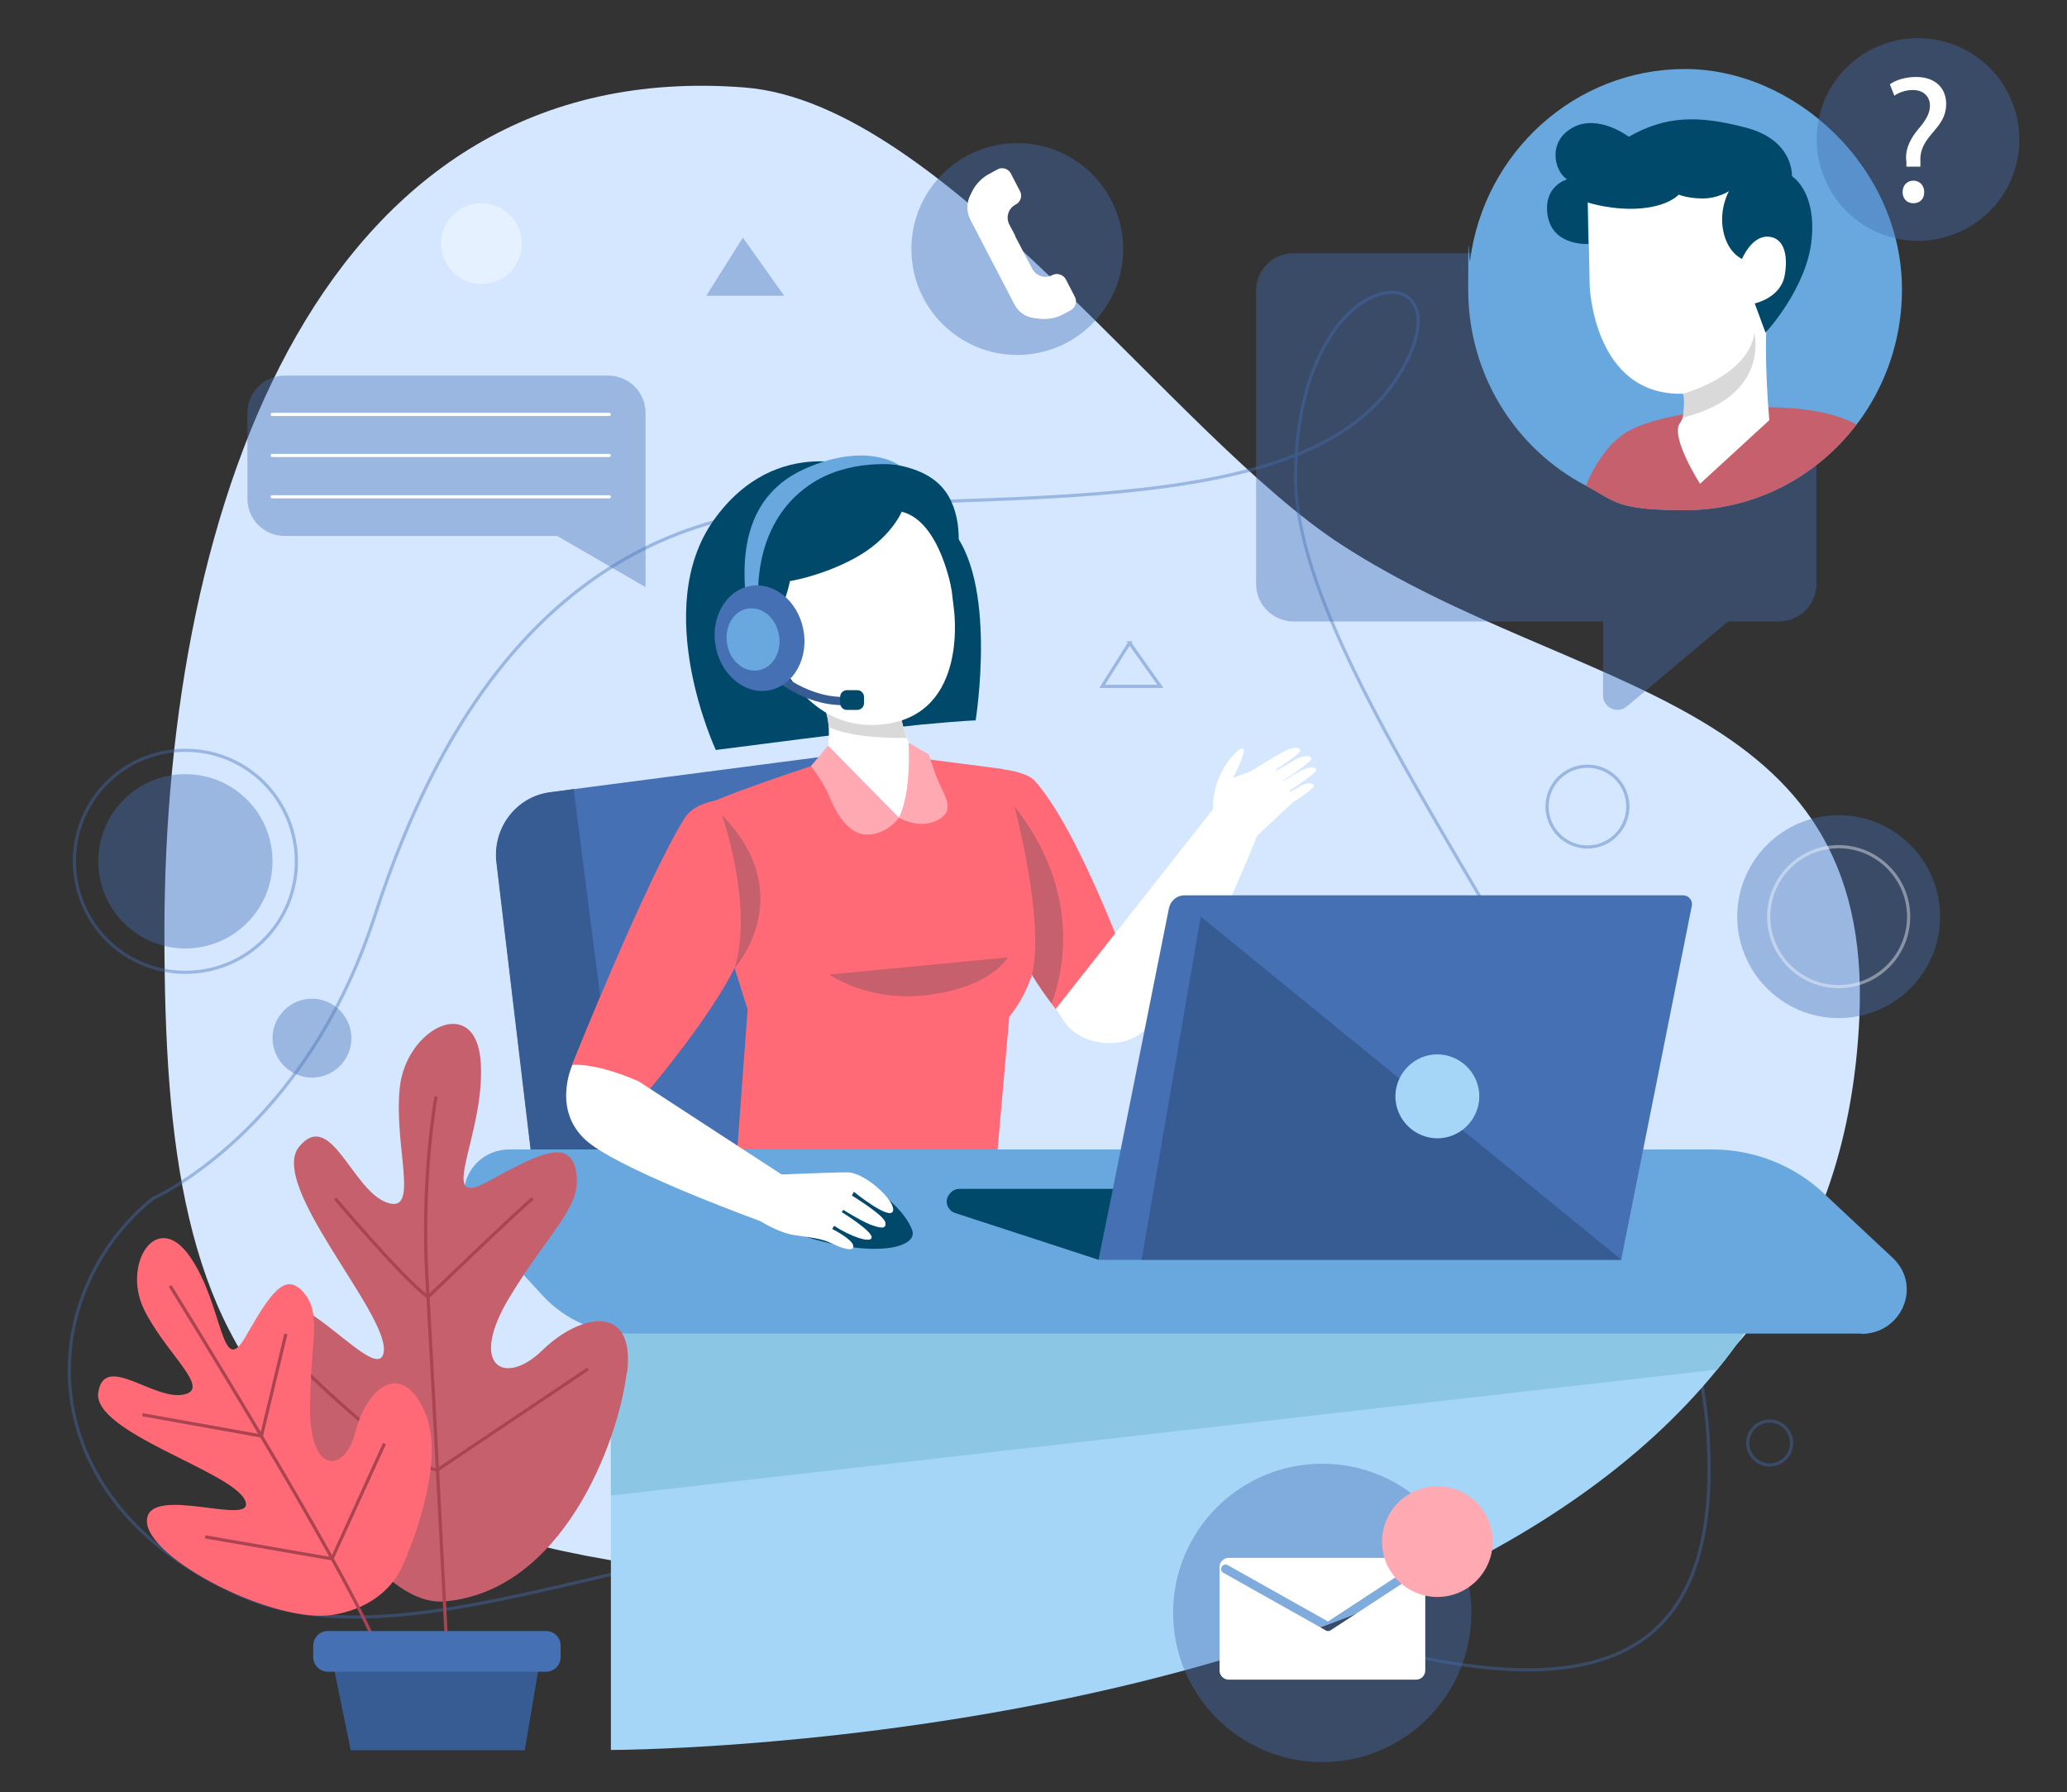<?xml version="1.0" encoding="UTF-8"?>
<svg xmlns="http://www.w3.org/2000/svg" version="1.1" xmlns:xlink="http://www.w3.org/1999/xlink" viewBox="0 0 650 563.5">
  <rect x="0" y="0" width="650" height="563.5" fill="#333333" stroke="none"/>
  <defs>
    <style>
      .cls-1 {
        stroke: #4570b4;
      }

      .cls-1, .cls-2, .cls-3 {
        stroke-miterlimit: 10;
      }

      .cls-1, .cls-2, .cls-3, .cls-4, .cls-5 {
        fill: none;
      }

      .cls-1, .cls-3, .cls-6, .cls-7 {
        isolation: isolate;
        opacity: .4;
      }

      .cls-2 {
        stroke: #aa4451;
      }

      .cls-8 {
        fill: #c6606c;
      }

      .cls-9, .cls-7 {
        fill: #fff;
      }

      .cls-3, .cls-5 {
        stroke: #fff;
      }

      .cls-6, .cls-10 {
        fill: #4570b4;
      }

      .cls-11 {
        fill: #00496a;
      }

      .cls-12 {
        fill: #a6d6f7;
      }

      .cls-13 {
        fill: #375c93;
      }

      .cls-14 {
        fill: #8cc6e5;
      }

      .cls-15 {
        fill: #ff6a76;
      }

      .cls-16 {
        fill: #ffa9b3;
      }

      .cls-17 {
        fill: #d4e7ff;
      }

      .cls-5 {
        stroke-linecap: round;
        stroke-linejoin: round;
      }

      .cls-18 {
        fill: #68a8de;
      }

      .cls-19 {
        clip-path: url(#clippath);
      }

      .cls-20 {
        fill: #d9d9d9;
      }
    </style>
    <clipPath id="clippath">
      <rect class="cls-4" x="21" y="12" width="614" height="542"/>
    </clipPath>
  </defs>
  <!-- Generator: Adobe Illustrator 28.6.0, SVG Export Plug-In . SVG Version: 1.2.0 Build 709)  -->
  <g>
    <g id="Layer_1">
      <g class="cls-19">
        <g>
          <path class="cls-17" d="M584.7,320.1c-6.3,135.6-126.9,174.2-277.2,177.1-229.2,4.4-255.8-68.4-255.8-204.1S101.6,17.2,234.1,27.5c62.9,4.9,134.4,109.2,187.8,143.8,73.9,47.8,167.5,46.9,162.8,148.7Z"/>
          <path class="cls-1" d="M48.1,376.8s47.7-20.8,69.7-88.7c22-67.9,61.7-125,137.1-128.9,75.4-3.8,156.9.9,183.9-39.6,26.9-40.5-30.6-41.4-31.4,29.6-.8,71,123.3,201.1,129.7,302.2,6.5,101.1-77.3,81-181.3,40.4-104.1-40.6-212.7,39.8-280.4,9.7-67.7-30.1-64.8-94.4-27.2-124.8Z"/>
          <path class="cls-6" d="M58.3,298.2c15.1,0,27.4-12.2,27.4-27.4s-12.3-27.4-27.4-27.4-27.4,12.2-27.4,27.4,12.3,27.4,27.4,27.4Z"/>
          <path class="cls-1" d="M83,295.5c13.6-13.6,13.6-35.7,0-49.4-13.6-13.6-35.8-13.6-49.4,0-13.6,13.6-13.6,35.7,0,49.4,13.6,13.6,35.8,13.6,49.4,0Z"/>
          <path class="cls-6" d="M578.2,320.1c17.6,0,31.9-14.3,31.9-31.9s-14.3-31.9-31.9-31.9-31.9,14.3-31.9,31.9,14.3,31.9,31.9,31.9Z"/>
          <path class="cls-1" d="M355.2,202.1l-8.6,13.7h18.3l-9.7-13.7Z"/>
          <path class="cls-6" d="M233.6,74.7l-11.5,18.3h24.5l-13-18.3Z"/>
          <path class="cls-6" d="M319.9,111.6c18.4,0,33.3-14.9,33.3-33.3s-14.9-33.3-33.3-33.3-33.3,14.9-33.3,33.3,14.9,33.3,33.3,33.3Z"/>
          <path class="cls-9" d="M319.3,74.2l-1.9-3.6c-1.2-2.3-.3-5.1,2-6.3,1.6-.8,2.2-2.8,1.3-4.3l-2.8-5.4c-.8-1.6-2.8-2.2-4.3-1.3l-2.4,1.3c-2.3,1.2-4.2,3.1-5.4,5.4l-.7,1.4c-1.2,2.4-1.2,5.2,0,7.6l5.2,10,3.5,6.7,5.2,10c1.2,2.4,3.5,4,6.2,4.3l1.5.2c2.6.3,5.2-.1,7.5-1.3l2.4-1.3c1.6-.8,2.2-2.8,1.4-4.3l-2.8-5.4c-.8-1.6-2.8-2.2-4.3-1.4-2.3,1.2-5.1.3-6.3-2l-1.9-3.6-3.5-6.7Z"/>
          <path class="cls-1" d="M563.4,453.7c0,3.8-3.1,6.9-6.9,6.9s-6.9-3.1-6.9-6.9,3.1-6.9,6.9-6.9c3.8,0,6.9,3.1,6.9,6.9Z"/>
          <path class="cls-7" d="M151.4,89.3c7,0,12.7-5.7,12.7-12.7s-5.7-12.7-12.7-12.7-12.7,5.7-12.7,12.7,5.7,12.7,12.7,12.7Z"/>
          <path class="cls-1" d="M499.2,266.3c7,0,12.7-5.7,12.7-12.7s-5.7-12.7-12.7-12.7-12.7,5.7-12.7,12.7,5.7,12.7,12.7,12.7Z"/>
          <path class="cls-6" d="M98.1,338.8c6.9,0,12.4-5.6,12.4-12.4s-5.6-12.4-12.4-12.4-12.4,5.6-12.4,12.4,5.6,12.4,12.4,12.4Z"/>
          <path class="cls-3" d="M578.2,310.2c12.2,0,22-9.9,22-22s-9.9-22-22-22-22,9.9-22,22,9.9,22,22,22Z"/>
          <path class="cls-6" d="M559.4,79.6h-152.6c-6.5,0-11.8,5.3-11.8,11.8v92.2c0,6.5,5.3,11.8,11.8,11.8h97.3v23.2c0,3.9,4.5,6,7.5,3.5l31.8-26.7h16c6.5,0,11.8-5.3,11.8-11.8v-92.1c0-6.5-5.3-11.8-11.8-11.8Z"/>
          <path class="cls-18" d="M598.1,91.1c0,13.8-4,26.6-10.8,37.4-1.1,1.7-2.2,3.4-3.5,5-12.5,16.4-32,26.9-53.9,26.9s-21.9-2.8-31.2-7.7c-22-11.5-37-34.8-37-61.6s.2-6.2.6-9.3c4.4-33.9,33-60.1,67.6-60.1s68.2,31,68.2,69.3Z"/>
          <path class="cls-8" d="M583.8,133.5c-12.5,16.4-32,26.9-53.9,26.9s-21.9-2.8-31.2-7.7c1.3-3.2,5.2-11.7,12.1-16.4,8.7-5.9,35-9.5,53.2-7.9,10.8.9,16.7,3.3,19.8,5.1Z"/>
          <path class="cls-9" d="M499.2,55.9l.7,33.9s1.1,34.6,29.2,34c28.2-.6,34.1-43.3,34.1-43.3l-4.4-25.9s-32.9-22-59.6,1.4Z"/>
          <path class="cls-9" d="M529.4,115.6s2.1,13.1-1.1,17.4c-3.2,4.3,6.3,19.1,6.3,19.1l21.8-20s-1.4-14.7-1-27.5l-26,11Z"/>
          <path class="cls-11" d="M499.4,63.7s8.1,2.6,16.8,1.8c8.7-.8,11.7-4.3,11.7-4.3,0,0,2.9,1.2,7.6,1.2s8.2-2.3,8.2-2.3c0,0-3.2,5.5-1.8,12.5,1.4,7,5.9,8.8,5.9,8.8,0,0,2.9-7,7.9-7s6.8,5.3,5.5,12.3c-1.3,7-9.4,8.7-9.4,8.7l3.4,9.2s13-13.9,14.5-29.3c1.5-15.3-6.2-19.9-6.2-19.9,0,0,.7-11.4-14.6-15.3-15.2-4-25.3-3.6-36.7,2.9,0,0-9.6-7.3-17.6-2.9-8.1,4.4-5.8,13.8-1.8,16.3,0,0-7.7,2-6.1,11.5,1.7,9.6,12.8,8.8,12.8,8.8l-.3-13.1Z"/>
          <path class="cls-20" d="M529.2,123.8s20.5-5.4,22.5-19.1c0,0,5.1,19.8-22.5,26.6,0,0,.8-5.9,0-7.5Z"/>
          <path class="cls-6" d="M634.6,49c2.8-17.4-8.9-33.7-26.3-36.6-17.4-2.8-33.8,8.9-36.6,26.3-2.8,17.4,8.9,33.7,26.3,36.6,17.4,2.8,33.8-8.9,36.6-26.3Z"/>
          <path class="cls-9" d="M599.5,52.4v-1.5c-.5-3.1.6-6.4,3.4-9.9,2.6-3,4-5.2,4-7.8s-1.8-4.9-5.4-4.9c-2.1,0-4.3.7-5.8,1.8l-1.4-3.6c1.9-1.4,5.1-2.3,8.2-2.3,6.6,0,9.5,4,9.5,8.4s-2.2,6.7-4.9,9.9c-2.5,3-3.4,5.5-3.2,8.4v1.5c0,0-4.4,0-4.4,0ZM598.3,60.4c0-2.1,1.4-3.6,3.4-3.6s3.4,1.5,3.4,3.6-1.3,3.5-3.4,3.5-3.4-1.5-3.4-3.5Z"/>
          <path class="cls-12" d="M548.9,418.5c0,.3-.2.6-.4.8-2.7,3.9-5.5,7.7-8.5,11.3h0c-97.4,119.6-347.9,119.6-347.9,119.6v-142.8h356.4s1.4,7.8.4,11Z"/>
          <path class="cls-14" d="M548.9,418.5c0,.3-.2.6-.4.8-2.7,3.9-5.5,7.7-8.5,11.3h0l-347.9,39.6v-51.7h356.8Z"/>
          <path class="cls-15" d="M355.7,306.5l-17.2,18.3s-3.5-3.6-7.8-9.2c-2-2.7-4.2-5.8-6.2-9.1-2.6-4.4-5-9.2-6.3-14.1-4.5-16.2-2.7-50.5-2.7-50.5,0,0,7.4.8,9.9,3.6,14.1,15.7,30.3,61,30.3,61Z"/>
          <path class="cls-10" d="M290.9,366.1h-123.4l-11.3-94.9c-1.3-10.9,6.3-20.8,16.9-22.1l7.4-1,94.3-12.3,16,130.3Z"/>
          <path class="cls-15" d="M260.8,239s-40.2,12.9-42.4,16.2c-2.2,3.3,16.7,62.2,16.7,62.2l-3.6,48.7h81.8l4.1-46.5s8.8-9.6,9.3-25.5c.5-15.9-11.2-52.3-11.2-52.3l-28.5-3.7-26.2.9Z"/>
          <path class="cls-11" d="M272.3,147.6s-28-12-47.9,16c-19.9,28.1.7,72.2.7,72.2,0,0,50.7-6.6,64.8-8,14-1.3,16.9-1.3,16.9-1.3,0,0,7.2-44.4-8.2-60.7-15.5-16.3-26.3-18.3-26.3-18.3Z"/>
          <path class="cls-9" d="M282.7,257.1l-23.6-16.2s1.9-6.2,1.5-12.4c-.1-1.4-.3-2.8-.7-4.1-.2-.7-.4-1.3-.7-1.9l23.6-1.2s.2,1.9.6,4.4c.4,1.9.9,4.2,1.7,6.2.6,1.5,1.3,2.8,2.2,3.6,3.6,3.7-4.4,21.5-4.4,21.5Z"/>
          <path class="cls-20" d="M285,232c-3,0-16.1.3-24.4-3.4-.1-1.4-.3-2.8-.7-4.1,0,0,15.9,1.9,23.5,1.3.4,1.9.9,4.2,1.7,6.2Z"/>
          <path class="cls-9" d="M296,158.3l3.9,32.6s5.2,33.6-21.9,36.8c-27.1,3.3-36.2-28-36.2-28l-3.2-34.6s28.6-25.5,57.4-6.8Z"/>
          <path class="cls-11" d="M283.6,160.8s-3.5,8.7-15.2,14.9c-10.3,5.5-20,7-20,7,0,0-1.6,9.2-6.8,14.9,0,0-9.1-17.2-5.3-31.9,3.7-14.8,22.8-21.9,39.5-20.4,16.7,1.5,22.8,7.6,25,17.4,2.2,9.8-1.5,23-1.5,23,0,0-3.6-21.8-15.7-24.8Z"/>
          <path class="cls-18" d="M238.6,190.4s-3.2-24.8,15.9-37.9c12.4-8.6,28.1-6.3,28.1-6.3,0,0-9.9-7.4-29.3,1.1-19.5,8.6-20.4,28-18.5,43h3.8Z"/>
          <path class="cls-13" d="M195.6,366.1h-28.2l-11.3-94.9c-1.3-10.9,6.3-20.8,16.9-22.1l7.4-1,15.1,118Z"/>
          <path class="cls-13" d="M265,221.7c-12.9,0-22.5-9-22.9-9.4l1.7-1.9c0,0,10.6,9.9,23.7,8.6l.2,2.6c-.9.1-1.8.1-2.7.1Z"/>
          <path class="cls-18" d="M585.3,419.3H198c-10.4,0-20.2-4.3-27.1-11.7l-21.3-23.1c-8.3-9-1.7-23.1,10.7-23.1h378.1c13.1,0,25.6,4.9,35,13.7l21.8,20.4c9.3,8.7,2.9,23.9-10,23.9Z"/>
          <path class="cls-9" d="M408.7,247.3c-.7.4-1.8,1-3,1.7l-.2-.4c3.5-2.3,8.8-5.8,8.4-6.6-.5-1.3-3.2-.6-5.2.5-1.1.6-3.2,1.9-5.2,3.1v-.2c3.4-2.2,9.2-6.1,8.9-7-.5-1.3-3.2-.6-5.2.5-1.2.7-3.6,2.1-5.8,3.4l-.2-.3c3.5-2.3,8-5.4,7.7-6.2-.5-1.3-3.2-.6-5.2.5-2.7,1.4-10.4,6.2-10.4,6.2l-5.6,2.1c1.2-2,4.6-9.3,3-9.3s-6,5.1-7.8,10.3c-1.4,3.9-1.5,7.4-1.5,8.9l-49.4,62.7s1.2,1.8,2.9,4.3c5.1,7.1,17.1,8.6,24,3.3,5.4-4.3,9.7-9.9,13.9-15.6,7.9-10.8,19.8-39.5,22.5-46.4l11.2-10.5c3.1-2,7-4.7,6.7-5.4-.5-1.1-2.8-.6-4.6.4Z"/>
          <path class="cls-11" d="M278.7,376.6s5.8,4.3,8.1,10c2.3,5.8-12.3,9.5-36.7,1.2-17.7-6,12.2-24.5,28.6-11.2Z"/>
          <path class="cls-11" d="M269.6,223.2h-3.3c-1.2,0-2.1-1-2.1-2.1v-2c0-1.2,1-2.1,2.1-2.1h3.3c1.2,0,2.1,1,2.1,2.1v2c0,1.2-1,2.1-2.1,2.1Z"/>
          <path class="cls-10" d="M252.6,197.8c1.8,9-2.9,17.6-10.5,19.2-7.6,1.6-15.2-4.5-17-13.5-1.8-9,2.9-17.6,10.5-19.2,7.6-1.6,15.2,4.5,17,13.5Z"/>
          <path class="cls-18" d="M244.9,199.4c1.1,5.3-1.7,10.4-6.2,11.3-4.5.9-9-2.6-10-8s1.7-10.4,6.2-11.3c4.5-.9,9,2.6,10,8Z"/>
          <path class="cls-15" d="M225,251.7s-6.9,1-9.7,5.5c-12,19.1-35.4,77.5-35.4,77.5l22.5,10s29.6-34.3,32.4-50.6c2.7-16.3-9.8-42.3-9.8-42.3Z"/>
          <path class="cls-9" d="M200.4,339.7l46.2,30.1-6.5,14.5s-41.6-15-54.4-24.6c-12.8-9.7-5.7-24.9-5.7-24.9,0,0,7.1-.8,20.4,5Z"/>
          <path class="cls-9" d="M245.3,369.3s15.6-.7,21.2-.7,15.4,9.2,14.3,12.2c-1.1,3-12.3-6.1-12.3-6.1l-.6,1.2s10,6.1,10.5,8.4c.5,2.3-1.7,1.9-5,.6-3.3-1.4-8.2-4.5-8.2-4.5l-.5.7s9.4,5.8,9.4,7.9-6.8-.3-11.8-3.6l-.6,1s6.2,3.1,6.6,5.2c.5,2-2.9,1.2-6.6-.6-3.7-1.8-7.2-1.9-12-2.7-4.8-.7-10.5-4.3-10.5-4.3l6.1-14.6Z"/>
          <path class="cls-10" d="M532,284.9l-22.2,111.2h-164.3l22.1-110.6c.5-2.3,2.5-4,4.8-4h156.9c1.7,0,3.1,1.6,2.7,3.4Z"/>
          <path class="cls-11" d="M345.5,396.1l-45.1-14.7c-1.6-.5-2.7-2-2.7-3.7s1.7-3.9,3.9-3.9h48.4l-4.5,22.2Z"/>
          <path class="cls-8" d="M227,256.2s10.1,28.6,4,48.2c0,0,20.7-22.9-4-48.2Z"/>
          <path class="cls-8" d="M330.7,315.5c-2-2.7-4.2-5.8-6.2-9.1,4.2-16.4-5.5-52.9-5.5-52.9,21.3,27.1,15.3,52.3,11.7,62Z"/>
          <path class="cls-13" d="M377.5,288.1l132.4,108h-150.9l18.6-108Z"/>
          <path class="cls-12" d="M457,356.9c6.7-2.8,10-10.5,7.2-17.2-2.8-6.7-10.5-10-17.2-7.2-6.7,2.8-10,10.5-7.2,17.2,2.8,6.7,10.5,10,17.2,7.2Z"/>
          <path class="cls-16" d="M260.4,234.4l22.3,22.7s-3.9,5.5-10.3,5.3c-6.4-.2-10.1-8.3-11.9-12.6-1.8-4.3-5.5-8.9-5.5-8.9l5.4-6.5Z"/>
          <path class="cls-16" d="M282.7,257.1s5.8,3.5,11.4,1.1c5.6-2.4,4.1-6.1,2.1-10.1-2-3.9-4.1-10.9-4.1-10.9l-6.4-3.7s1.1,14.9-3,23.6Z"/>
          <path class="cls-8" d="M317.1,301l-56.3,5.4s12.6,9.1,32,6.3c19.4-2.7,24.2-11.8,24.2-11.8Z"/>
          <path class="cls-6" d="M191.3,118.1h-101.8c-6.5,0-11.7,5.3-11.7,11.7v27c0,6.5,5.3,11.7,11.7,11.7h85.7l27.8,16.1v-54.8c0-6.5-5.3-11.7-11.7-11.7Z"/>
          <path class="cls-5" d="M85.6,130.3h106"/>
          <path class="cls-5" d="M85.6,143.2h106"/>
          <path class="cls-5" d="M85.6,156.2h106"/>
          <path class="cls-8" d="M197.2,431.6c2.7-22-14.7-18.7-26.6-7.1-11.9,11.6-23.5,5.1-10.4-16.6,13.2-21.7,22.8-28.4,21-39.3-1.8-10.9-11.4-6.1-27.8,2.9-16.5,9.1-.9-14.6-2.2-37.1-1.2-22.5-23.6-11.3-25.5,7.7-1.9,18.9,6.6,40.1-4.3,35.9-10.8-4.2-17.4-29.4-27.3-17.5-9.9,11.9,27.8,52.1,26.6,64.3-1.3,12.2-28.4-24.9-36.2-12.7-7.8,12.2,25.9,93.6,55.1,91.4,37.1-2.9,54.8-49.9,57.5-72Z"/>
          <path class="cls-2" d="M137.1,344.8s-4.7,25.5-2.8,57.8c1.9,32.3,6.1,113.6,6.1,113.6"/>
          <path class="cls-2" d="M105.4,376.8s21.4,25.4,29.2,31c0,0,27.7-26.7,32.9-31"/>
          <path class="cls-2" d="M92.7,427.7s32.2,32.4,44.8,34.5l47.4-31.8"/>
          <path class="cls-15" d="M127.1,491.1s14-30.9,6.4-47.4c-7.5-16.6-18.3-6.9-21.7,6.4-3.4,13.2-14.3,13.6-14.3-7.2s3.9-29.6-2-36.5c-5.9-6.9-10.6.5-18.3,13.9-7.7,13.4-6.9-9.9-17.4-25.1-10.5-15.3-21.4,2.2-14.6,16.3,6.8,14.1,21.8,25.4,12.3,27-9.4,1.7-24.7-13.2-26.6-.7-1.9,12.5,41.8,24.7,46.1,33.8,4.3,9.1-30.5-5.4-30.8,6.5-.3,11.9,40.3,32.7,58.6,29.6,18.4-3.1,22.2-16.6,22.2-16.6Z"/>
          <path class="cls-2" d="M53.5,404.3s53.1,85.3,64.3,111.9"/>
          <path class="cls-2" d="M44.8,444.8l37.4,6.7,7.7-32.1"/>
          <path class="cls-2" d="M64.5,483.2l39.9,6.9,16.5-36.2"/>
          <path class="cls-13" d="M103.3,516.2h67.5l-5.8,34.1h-54.7l-7-34.1Z"/>
          <path class="cls-10" d="M171.7,525.6h-68.6c-2.5,0-4.6-2-4.6-4.6v-3.6c0-2.5,2-4.6,4.6-4.6h68.6c2.5,0,4.6,2,4.6,4.6v3.6c0,2.5-2,4.6-4.6,4.6Z"/>
          <path class="cls-6" d="M415.8,554c25.9,0,46.9-21,46.9-46.9s-21-46.9-46.9-46.9-46.9,21-46.9,46.9,21,46.9,46.9,46.9Z"/>
          <path class="cls-9" d="M445.3,489.8h-58.9c-1.6,0-2.9,1.3-2.9,2.9v32.5c0,1.6,1.3,2.9,2.9,2.9h58.9c1.6,0,2.9-1.3,2.9-2.9v-32.5c0-1.6-1.3-2.9-2.9-2.9ZM446.1,494.5l-27.7,18.1c-.2.2-.5.2-.8.2s-.5,0-.7-.2l-32.2-18.1c-.7-.4-.9-1.2-.5-1.9.4-.7,1.2-.9,1.9-.5l31.5,17.7,26.9-17.6c.7-.4,1.5-.2,2,.4.4.7.2,1.5-.4,2Z"/>
          <path class="cls-16" d="M452,502.1c9.6,0,17.4-7.8,17.4-17.4s-7.8-17.4-17.4-17.4-17.4,7.8-17.4,17.4,7.8,17.4,17.4,17.4Z"/>
        </g>
      </g>
    </g>
  </g>
</svg>